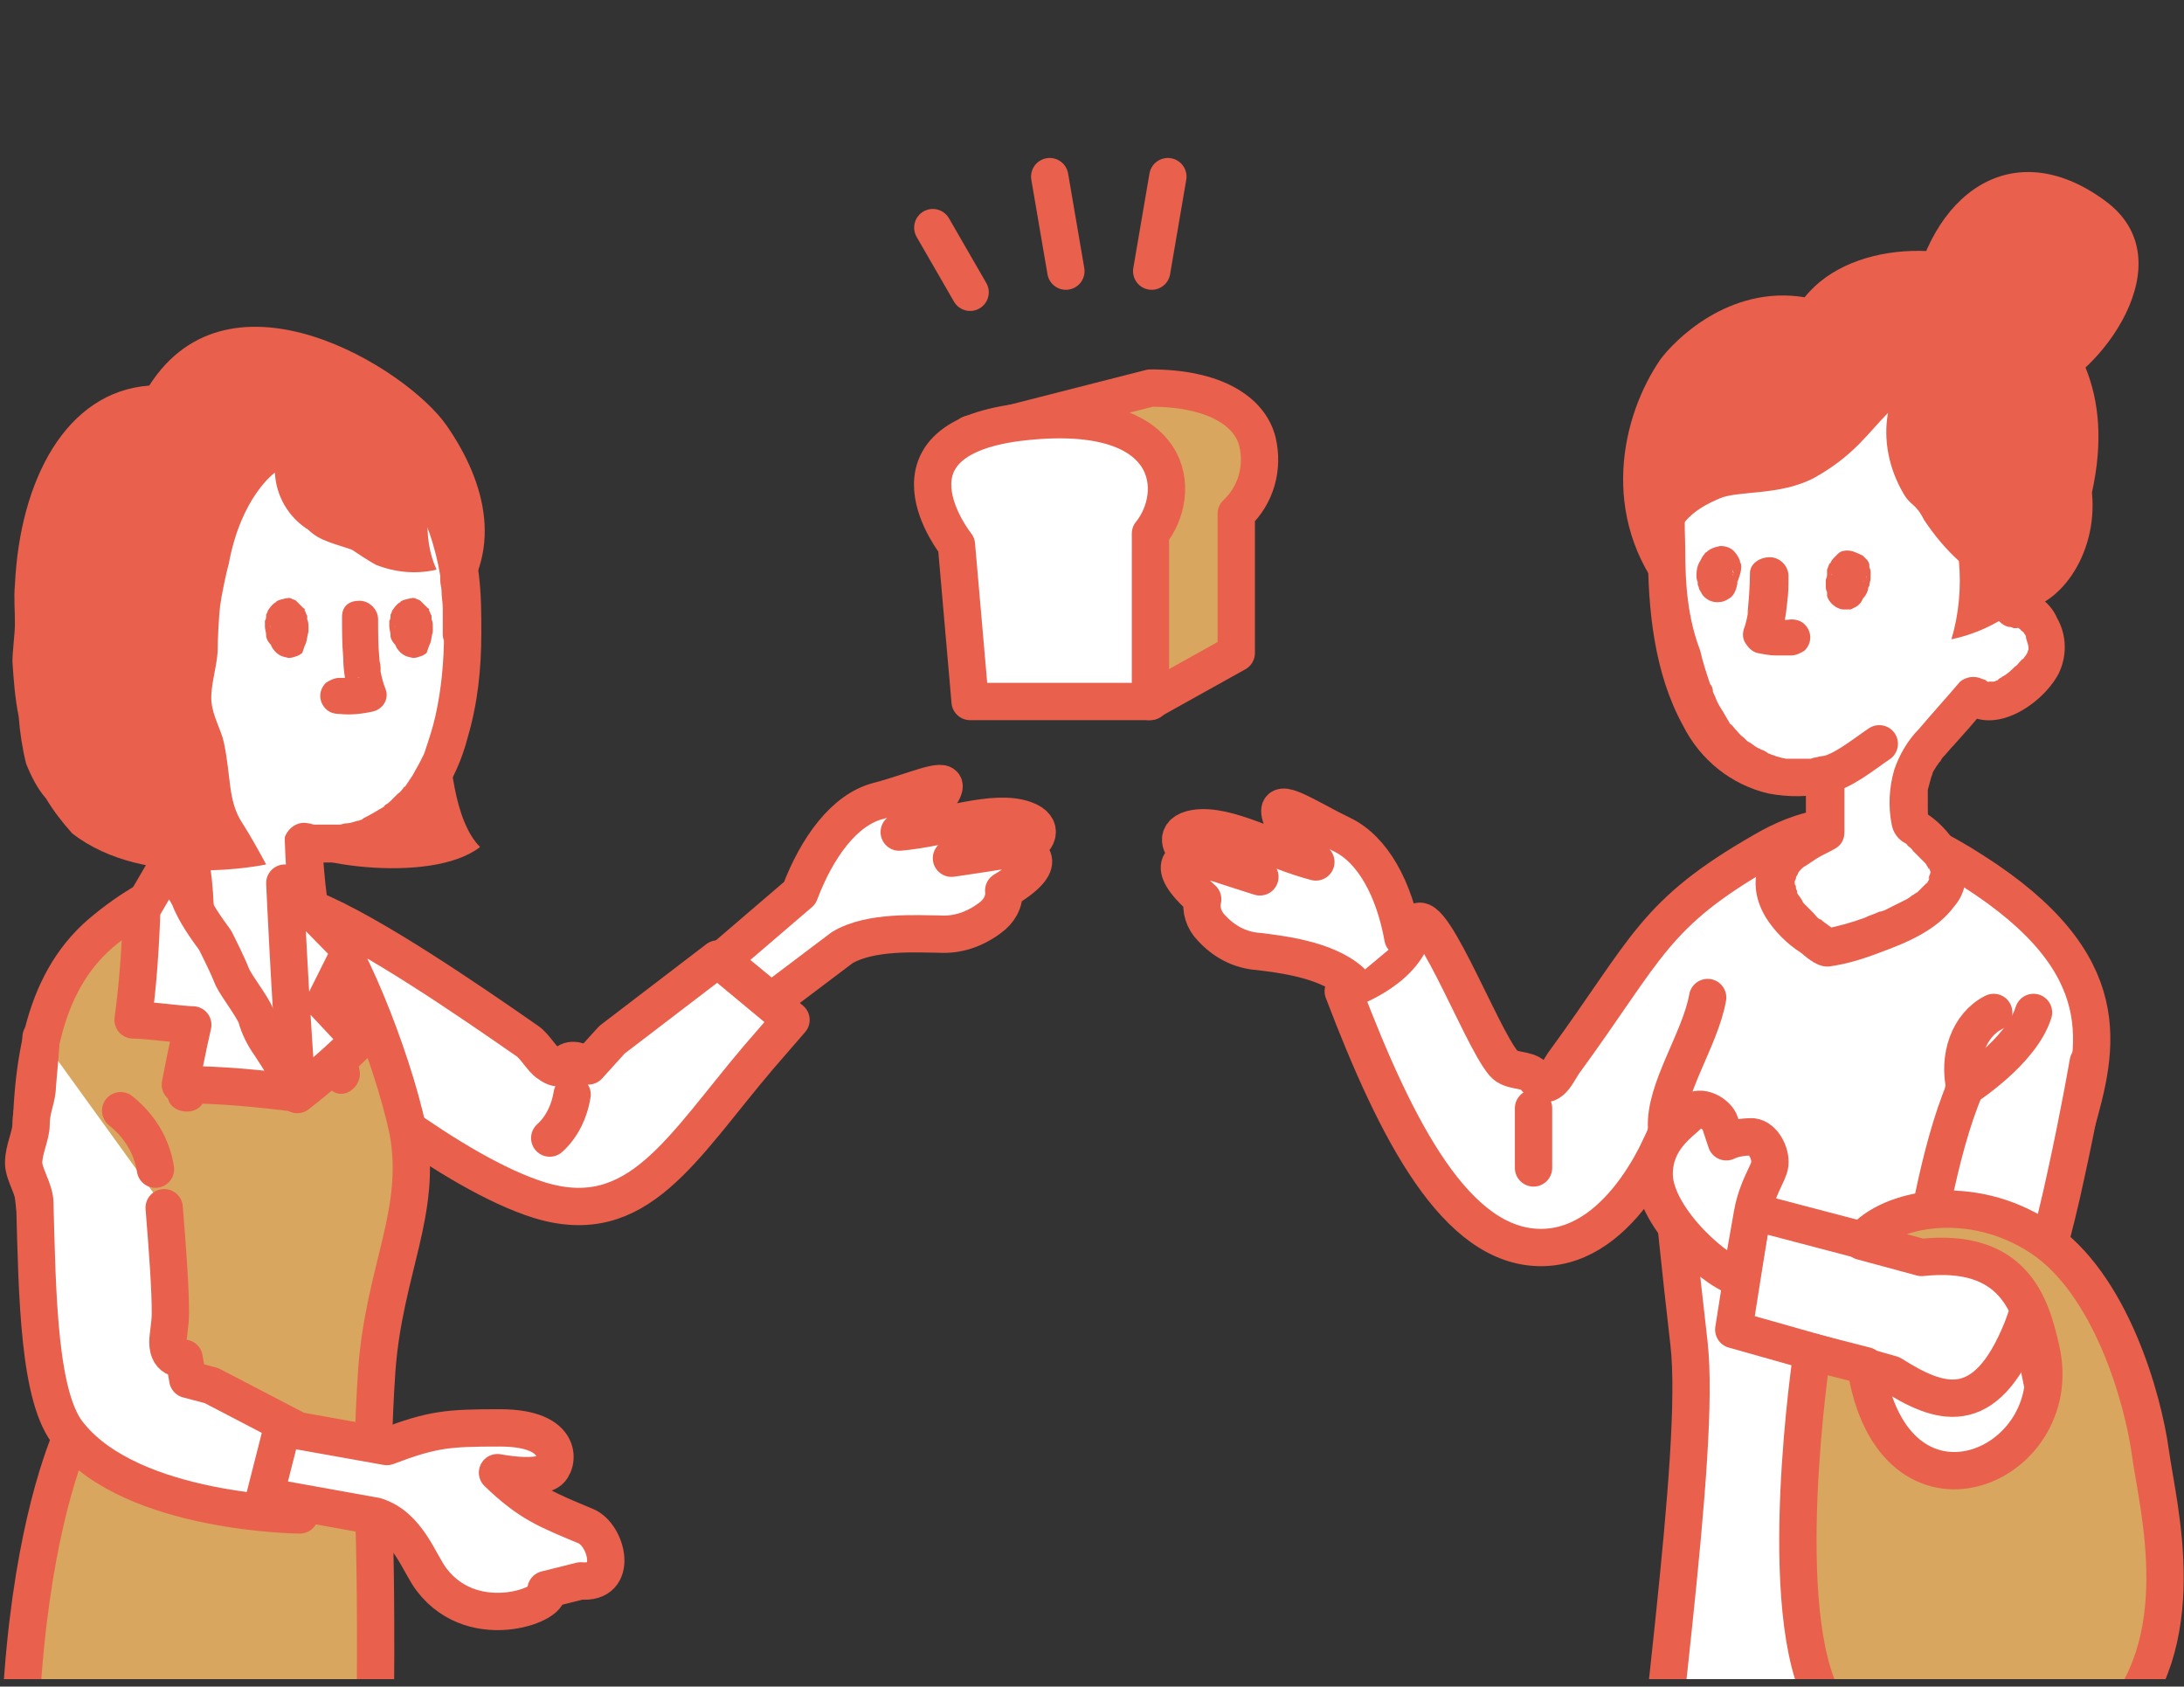 <?xml version="1.0" encoding="utf-8"?>
<!-- Generator: Adobe Illustrator 26.0.2, SVG Export Plug-In . SVG Version: 6.00 Build 0)  -->
<svg version="1.1" id="レイヤー_1" xmlns="http://www.w3.org/2000/svg" xmlns:xlink="http://www.w3.org/1999/xlink" x="0px"
	 y="0px" viewBox="0 0 175.6 135.6" style="enable-background:new 0 0 175.6 135.6;" xml:space="preserve">
<rect x="0" y="0" width="175.6" height="135.6" fill="#333333" stroke="none"/>
<style type="text/css">
	.st0{clip-path:url(#SVGID_00000027592364958475907100000017906545317599636110_);}
	.st1{fill:#FFFFFF;stroke:#E9604D;stroke-width:3;stroke-linecap:round;stroke-linejoin:round;}
	.st2{fill:#FFFFFF;}
	.st3{fill:#E9604D;}
	.st4{fill:#D8A65E;stroke:#E9604D;stroke-width:3;stroke-linecap:round;stroke-linejoin:round;}
	.st5{fill:none;stroke:#E9604D;stroke-width:3;stroke-linecap:round;stroke-linejoin:round;}
</style>
<g>
	<g>
		<defs>
			<rect id="SVGID_1_" x="-20.8" y="0.6" width="212" height="134.4"/>
		</defs>
		<clipPath id="SVGID_00000160169149586448639870000003004369672837161385_">
			<use xlink:href="#SVGID_1_"  style="overflow:visible;"/>
		</clipPath>
		<g style="clip-path:url(#SVGID_00000160169149586448639870000003004369672837161385_);">
			<path class="st1" d="M138.3,126.6c-0.7,19.4-0.4,51.1-2,70.1c-5,1.3-11.4,4.2-9.1,6c1.8,1.4,5.2,0.8,8.7,0.5s7.5-2.4,6.9-6.4
				c1.4-7,5.2-31.2,6.1-61.6l1.9-0.1c0.4,3.2,5.6,39.5,6.8,61.7c0.1,1.2-8.8,3.9-9,6.4s4.8,1.5,9,0.8c3.8-0.7,8.8-1.6,6.7-6.9
				c0.5-23.2-1-49.8-0.3-76.6"/>
			<path class="st1" d="M162.3,103.1c6.3,22.8,5.5,51.3,9.1,59.6c-1.3,1.3-8.3,6.4-13.9,4.3c-3.9,2.9-9.4,2.9-12.6-0.4
				c-5.9-0.7-11.9,0.1-13.5-4.6c1.6-20.8,5.4-45.2,4.4-54c-1.5-13-1.7-17.2-1.7-17.2s-3.4,9.5-10.2,9.5S112.3,91,108,79.7
				c0,0,4.9-1.5,5.7-5s5.3,8.6,7.2,10.8c0.6,0.7,1.8,0.4,2.4,1c1.2,1.5,1.8-0.1,2.4-1c6.8-9.3,7.2-12,16.1-17.1
				c6.3-3.7,11.5-1.8,16.8,1.6c11.8,7.5,10.1,14.2,8.3,20.5C165.8,93.8,164.6,89.7,162.3,103.1z"/>
			<path class="st2" d="M134,44.3c0-2.6-0.9-6.6,5.3-14c2-2.4,9.4-4.3,13.3-3.5c9.8,1.9,10.8,12.3,10.9,15c0.1,3.1-0.9,4.7-1.6,7.3
				c1.8-0.3,3.4,2.7,2.4,4.5c-0.9,1.7-3.8,4-5.7,2.5c-4,4.9-5.6,5-5.1,10.4c9.3,6.4-6.7,9.8-6.7,9.8s-9.3-5.3-0.2-9.3
				c0-2.4,0-2.6,0-4.6C140.4,63.8,134,59.6,134,44.3z"/>
			<path class="st3" d="M135.5,44.3c0-1.1-0.1-2.2,0-3.3c0-0.2,0-0.3,0.1-0.5c0,0.4,0,0,0-0.2c0.1-0.4,0.2-0.8,0.3-1.2
				c0.1-0.4,0.2-0.8,0.4-1.1c0.1-0.2,0.2-0.4,0.3-0.7c-0.1,0.2,0-0.1,0.1-0.1c0.1-0.2,0.2-0.3,0.2-0.5c0.5-1.1,1.1-2.1,1.8-3.1
				c0.6-1,1.4-1.9,2.2-2.8c0,0,0.4-0.3,0.1-0.1c0.1,0,0.1-0.1,0.2-0.1c0.2-0.1,0.4-0.2,0.6-0.4c0.4-0.2,0.9-0.5,1.3-0.7
				c0.1-0.1,0.2-0.1,0.5-0.2s0.5-0.2,0.8-0.3c0.5-0.2,1.1-0.3,1.6-0.5c1-0.3,2.1-0.5,3.1-0.6c0.5,0,1-0.1,1.4-0.1c0.3,0,0.5,0,0.8,0
				c0.1,0,0.2,0,0.4,0c0.1,0,0.6,0.1,0.2,0c1.9,0.2,3.7,1,5.2,2.2c-0.2-0.2,0.3,0.2,0.3,0.3c0.2,0.1,0.3,0.3,0.5,0.5
				c0.3,0.3,0.6,0.6,0.9,1c0,0,0.3,0.3,0.1,0.2c-0.1-0.2,0.1,0.2,0.1,0.2c0.1,0.2,0.2,0.3,0.4,0.5c0.2,0.4,0.4,0.7,0.6,1.1
				c0.2,0.3,0.4,0.7,0.5,1.1c0,0.1,0.1,0.3,0,0c0,0.1,0.1,0.1,0.1,0.2c0.1,0.2,0.2,0.4,0.3,0.7c0.2,0.7,0.5,1.4,0.6,2.1
				c0.1,0.4,0.2,0.7,0.2,1.1c0,0.2,0.1,0.3,0.1,0.5c0,0.1,0,0.2,0,0.3c0,0.3,0-0.4,0-0.1c0.1,0.5,0.1,1.1,0.1,1.6
				c0.1,1.1,0,2.2-0.3,3.2c-0.3,1.4-0.9,2.7-1.2,4.1c-0.2,0.8,0.3,1.6,1.1,1.8c0.1,0,0.2,0,0.4,0.1c0.1,0,0.2,0,0.3,0
				c0.2,0-0.2,0,0,0c0.1,0-0.1-0.1,0.1,0c0.1,0.1,0.2,0.1,0.2,0.1c-0.3-0.2,0.2,0.3,0.2,0.2c-0.1-0.1,0.1,0.2,0.1,0.2
				c0.1,0.1,0.1,0.2,0.1,0.3c0.1,0.3,0.2,0.6,0.2,0.8c0,0,0,0.4,0,0.2s-0.1,0.2-0.1,0.2c0.1-0.2-0.1,0.2-0.2,0.3
				c-0.1,0.1-0.1,0.2-0.2,0.2c-0.2,0.2,0.2-0.2-0.1,0.1c-0.2,0.2-0.3,0.4-0.5,0.5c-0.3,0.3-0.6,0.6-1,0.8c-0.1,0.1-0.2,0.1-0.3,0.2
				c-0.1,0-0.1,0,0,0l-0.1,0.1c-0.1,0-0.2,0.1-0.3,0.1c-0.4,0.1,0.1,0-0.1,0c-0.1,0-0.2,0-0.3,0s0.1,0.1-0.1,0c-0.1,0-0.2-0.1,0,0
				c-0.1-0.1-0.3-0.2-0.4-0.2c-0.6-0.3-1.3-0.2-1.8,0.2c-1.1,1.3-2.2,2.5-3.3,3.8c-0.9,0.9-1.6,2.1-2,3.3c-0.4,1.4-0.5,2.9-0.2,4.4
				c0.1,0.6,0.5,1.2,1.1,1.5c0,0,0.3,0.2,0.1,0.1c-0.1-0.1,0.1,0.1,0.1,0.1c0.1,0.1,0.3,0.2,0.4,0.4c0.2,0.2,0.4,0.4,0.6,0.6
				c0.1,0.1,0.2,0.2,0.3,0.3c-0.2-0.2,0,0,0.1,0.1s0.1,0.2,0.2,0.3c0,0.1,0.2,0.3,0.1,0.1c-0.1-0.3,0.2,0.4,0.1,0.4c0,0,0-0.4,0-0.1
				c0,0.1,0,0.1,0,0.2c0,0.3,0.1-0.3,0-0.1c0,0.1-0.1,0.2-0.1,0.3s-0.2,0.3,0,0.1c0.1-0.2,0,0,0,0.1s-0.1,0.1-0.1,0.2
				c-0.1,0.2-0.2,0.2,0,0c-0.3,0.3-0.5,0.5-0.8,0.8c-0.2,0.2,0.2-0.2,0,0c-0.1,0.1-0.2,0.1-0.3,0.2c-0.2,0.1-0.4,0.3-0.6,0.4
				c-0.4,0.2-0.8,0.4-1.2,0.6c-0.2,0.1-0.4,0.2-0.6,0.3c-0.2,0.1-0.3,0.1,0,0c-0.1,0-0.2,0.1-0.4,0.1c-0.4,0.2-0.8,0.3-1.2,0.5
				c-1.1,0.4-2.2,0.7-3.3,0.9l1.2,0.2c-0.4-0.2-0.8-0.5-1.2-0.8c-0.3-0.2,0.2,0.1,0,0c-0.1-0.1-0.2-0.2-0.3-0.2
				c-0.2-0.1-0.3-0.3-0.5-0.5c-0.2-0.2-0.4-0.4-0.6-0.6c-0.1-0.1-0.2-0.2-0.3-0.3c0.3,0.3,0,0,0-0.1c-0.1-0.2-0.3-0.4-0.4-0.6
				c-0.2-0.4,0,0.1,0-0.1c0-0.1-0.1-0.2-0.1-0.3s0-0.2-0.1-0.3c0.1,0.5,0,0,0-0.1c0-0.4-0.1,0.1,0-0.1c0-0.1,0.1-0.2,0.1-0.3
				c0.1-0.3-0.1,0.1,0-0.1c0.1-0.1,0.2-0.3,0.2-0.4c-0.2,0.3,0.1-0.1,0.2-0.2c0.1-0.1,0.2-0.2,0.4-0.3c0.3-0.2,0.6-0.4,0.9-0.6
				c0.5-0.3,1-0.5,1.5-0.8c0.5-0.3,0.7-0.8,0.7-1.3c0-1.5,0-3.1,0-4.6c0-0.8-0.7-1.5-1.5-1.5c-0.1,0-0.2,0-0.4,0
				c-0.3,0.1-0.6,0.1-0.8,0.2c-0.3,0.1,0.3,0,0.1,0c-0.1,0-0.2,0-0.2,0c-0.2,0-0.3,0-0.5,0c-0.3,0-0.6,0-0.8,0c-0.1,0-0.3,0-0.4,0
				c-0.1,0-0.2,0-0.2,0c0.2,0,0.3,0,0,0c-0.6-0.1-1.1-0.3-1.6-0.5c-0.2-0.1,0.3,0.2,0.1,0c-0.1,0-0.1-0.1-0.2-0.1
				c-0.1-0.1-0.3-0.1-0.4-0.2c-0.3-0.1-0.5-0.3-0.8-0.5c-0.1,0-0.1-0.1-0.2-0.1c-0.2-0.1,0.3,0.2,0,0c-0.1-0.1-0.2-0.2-0.3-0.3
				c-0.3-0.2-0.5-0.5-0.7-0.7c-0.1-0.1-0.2-0.3-0.4-0.4c0-0.1-0.2-0.2,0,0c0-0.1-0.1-0.1-0.1-0.2c-0.2-0.3-0.4-0.7-0.6-1
				c-0.2-0.3-0.4-0.7-0.5-1c-0.1-0.2-0.2-0.4-0.2-0.5c-0.1-0.2,0.1,0.3,0-0.1c0-0.1-0.1-0.3-0.2-0.4c-0.3-0.9-0.6-1.8-0.8-2.7
				C135.7,49.7,135.5,47,135.5,44.3c0-0.8-0.7-1.5-1.6-1.4c-0.8,0-1.4,0.7-1.4,1.4c0,4.7,0.5,9.8,2.8,14c1.4,2.8,3.9,4.8,6.9,5.5
				c1.6,0.3,3.3,0.3,4.9-0.1l-1.9-1.4c0,1.5,0,3.1,0,4.6l0.7-1.3c-1.9,0.8-3.7,2-4.5,4c-0.5,1.4-0.2,2.9,0.6,4.2
				c0.7,1.1,1.7,2.1,2.8,2.8c0.6,0.5,1.4,1.2,2.3,1.1c1.4-0.2,2.7-0.6,4-1.1c2.2-0.8,4.6-1.8,6-3.7c0.9-1,1.2-2.5,0.8-3.8
				c-0.7-1.7-1.9-3.1-3.5-4l0.7,1.3c-0.1-0.6-0.1-1.2-0.1-1.8c0-0.2,0-0.4,0-0.7c0-0.1,0-0.2,0-0.3c0-0.3,0,0.1,0-0.1
				c0.1-0.4,0.2-0.7,0.3-1.1c-0.1,0.3,0.1-0.2,0.1-0.3c0.1-0.2,0.2-0.3,0.3-0.5c0.1-0.1,0.2-0.3,0.3-0.4c0.1-0.1-0.1,0.2,0,0
				c0.1-0.1,0.1-0.2,0.2-0.3c0.3-0.3,0.6-0.7,0.9-1c0.9-1,1.7-1.9,2.5-2.9l-1.8,0.2c2.6,2,6.4-0.6,7.7-3c0.7-1.4,0.7-3.1-0.1-4.5
				c-0.6-1.4-2-2.3-3.6-2.3l1.4,1.9c0.3-1.3,0.8-2.5,1.1-3.8s0.5-2.7,0.5-4c0-1.2-0.2-2.4-0.4-3.6c-0.6-3.5-2.3-6.8-4.8-9.3
				c-1.6-1.5-3.6-2.6-5.8-3.2c-2.3-0.6-4.8-0.6-7.1-0.1c-2.4,0.4-4.6,1.1-6.7,2.3c-0.9,0.5-1.7,1.2-2.4,2.1c-1,1.2-1.9,2.4-2.7,3.8
				c-1.2,1.9-2.1,4.1-2.4,6.3c-0.2,1.5-0.2,2.9-0.1,4.4c0,0.8,0.7,1.5,1.6,1.4C134.9,45.7,135.5,45.1,135.5,44.3z"/>
			<path class="st3" d="M151.8,33.2c-1.6,1.6-2.7,3.4-5.9,5.2c-2.8,1.5-6.2,1-7.7,1.7c-3.3,1.4-4.2,3.3-4.2,8.1
				c-5.5-6.7-3.6-14.8-0.5-19.3c1.1-1.5,5.5-6,11.6-5c3.9-4.9,13.3-4.7,17.5-1c4.3,3.7,7.4,8.5,5.6,16.7c0.5,5.1-2.8,9.5-6.2,9.5
				c-1.5,1.1-3.2,1.9-5.1,2.3c0.6-2,0.8-4.2,0.6-6.3c-1.1-1-2-2.1-2.8-3.3c-0.7-1.4-1.1-1.1-1.7-2.2
				C151.9,37.7,151.4,35.4,151.8,33.2z"/>
			<path class="st1" d="M160.3,81.4c-2,1-2.9,3.6-2.3,6.1c-2.2,5.1-3.4,13.5-3.4,13.5l-13.7-3.6l-1.5,9.5c0,0,6.4,1.8,12.7,3.6
				c3.8,2.4,7.5,3.8,10.5-3.7c1.5-4,2.6-8.1,3.5-12.3c1.1-5,1.8-9.1,1.8-9.1"/>
			<path class="st4" d="M149.7,99.8c2.2-2.7,8.8-4,14.4-0.3s8.2,12.9,8.8,17.3s3.6,15.4-3.2,22.2c-5,5-18.6,5.2-22.9-2
				c-4.3-7.2-1.1-28.3-1.1-28.3l4.3,1.1c2.2,14.2,16.3,8.2,14.1-1.3c-0.8-3.6-2.2-8.2-9.6-7.4L149.7,99.8z"/>
			<path class="st1" d="M137.3,80.2c-0.6,3.4-3.5,7.4-3.3,10.5"/>
			<path class="st3" d="M130.7,197.7l1.8,2.6c0,0,8.3-0.5,11.2-3.4c0.8,1.8,0.8,3.9,0,5.7c0,0-14.7,3.8-18,1.7
				C122.5,202.2,126.8,199,130.7,197.7z"/>
			<path class="st3" d="M152.6,199.4l1.8,2.6c0,0,8.3-0.5,11.2-3.4c0.8,1.8,0.8,3.9,0,5.7c0,0-14.7,3.8-18,1.7
				C144.4,203.9,148.6,200.7,152.6,199.4z"/>
			<path class="st1" d="M112.8,75.4c-0.7-3.9-2.4-7.1-4.9-8.3c-2.5-1.2-5-2.9-5-1.9c0,1.3,2.9,4.1,2.9,4.1c-3.5-0.9-7.1-3.1-9.7-2.7
				c-1.8,0.3-1.2,1.6-0.4,2s5.6,1.9,5.6,1.9c-1.6-0.6-3.2-1.1-4.8-1.4c-1.3-0.3-3.1,0.3,0.2,3.2c-0.2,0.8,0.1,1.7,0.7,2.3
				c1,1.1,2.3,1.8,3.8,1.9c1.6,0.2,5.4,0.6,7.4,2.4"/>
			<path class="st1" d="M140,102.7c-1.6,0-7-4.7-7-8.3c0-2.8,2.1-4.1,2.9-4.9c0.8-0.8,2.2,0.1,2.4,0.8l0.5,1.5
				c0.6-0.3,1.4-0.4,2.1-0.4c0.9,0.1,1.5,1.4,1.4,2.2c-0.1,0.8-1,1.8-1.4,4L140,102.7z"/>
			<path class="st3" d="M140.7,46.1c0,1.1-0.1,2.2-0.2,3.3l0.1-0.4c-0.1,0.5-0.2,1.1-0.4,1.6c-0.1,0.4-0.1,0.8,0.2,1.2
				c0.2,0.3,0.5,0.6,0.9,0.7c0.5,0.1,1,0.2,1.5,0.2c0.4,0,0.8,0,1.2,0s0.8-0.2,1.1-0.4c0.6-0.6,0.6-1.5,0-2.1
				c-0.3-0.3-0.7-0.4-1.1-0.4c-0.6,0.1-1.1,0-1.7,0l0.4,0.1c-0.2,0-0.4-0.1-0.6-0.1l1,1.8c0.3-1,0.5-2.1,0.6-3.2
				c0.1-0.7,0.1-1.4,0.1-2.1c0-0.8-0.7-1.5-1.5-1.5S140.7,45.3,140.7,46.1L140.7,46.1z"/>
			<path class="st1" d="M151.1,59.8c-1.2,0.8-3,2.3-4.4,2.5"/>
			<path class="st3" d="M139.4,46.1c-0.1-0.1-0.1-0.2-0.1-0.3L139.4,46.1c0,0-0.1-0.1-0.1-0.2l0.1,0.4
				C139.4,46.2,139.4,46.1,139.4,46.1l-0.1,0.3C139.3,46.3,139.3,46.2,139.4,46.1l-0.2,0.4c0-0.1,0.1-0.1,0.1-0.2l-0.2,0.3
				c0.1-0.1,0.1-0.1,0.2-0.2h-2.1l0,0l-0.2-0.3l0.1,0.1l-0.2-0.4v0.1l-0.1-0.4v0.1l0.1-0.4c0,0.1-0.1,0.3-0.1,0.4
				c-0.1,0.2-0.1,0.4,0,0.6c0,0.2,0.1,0.4,0.2,0.6c0.2,0.3,0.5,0.6,0.9,0.7l0.4,0.1c0.3,0,0.5-0.1,0.8-0.2l0.3-0.2
				c0.2-0.2,0.3-0.4,0.4-0.7c0.1-0.3,0.2-0.6,0.2-0.9l0,0c0-0.1,0-0.3-0.1-0.4v-0.1c-0.1-0.3-0.3-0.6-0.5-0.8
				c-0.3-0.3-0.7-0.4-1.1-0.4l-0.4,0.1c-0.3,0.1-0.5,0.2-0.7,0.4c-0.1,0-0.1,0.1-0.2,0.2c-0.1,0.1-0.2,0.3-0.3,0.5
				c-0.2,0.3-0.3,0.7-0.3,1.1c0,0.2,0,0.4,0.1,0.6c0,0.1,0,0.1,0,0.2c0.1,0.2,0.1,0.4,0.2,0.5c0,0.1,0.1,0.1,0.1,0.2
				c0.3,0.5,0.9,0.8,1.5,0.7c0.2,0,0.4-0.1,0.6-0.2l0.3-0.2c0.2-0.2,0.3-0.4,0.4-0.7l0.1-0.4C139.6,46.5,139.5,46.3,139.4,46.1
				L139.4,46.1z"/>
			<path class="st3" d="M150.1,47c0-0.1-0.1-0.3-0.1-0.4L150.1,47c-0.1-0.2-0.1-0.4,0-0.7l-0.1,0.4c0-0.1,0-0.3,0.1-0.4l-0.2,0.4
				c0-0.1,0.1-0.1,0.1-0.2l-0.2,0.3c0,0,0-0.1,0.1-0.1l-0.3,0.2l0,0l-0.4,0.2l0,0l-0.4,0.1l0,0l-0.4-0.1l0,0l-0.4-0.2l0,0l-0.3-0.2
				l0,0l-0.2-0.3c0,0,0,0,0,0.1l-0.2-0.4c0,0.1,0,0.1,0,0.2l-0.1-0.4c0,0.2,0,0.4,0,0.6l0.1-0.4c0,0.1,0,0.2-0.1,0.4s-0.1,0.4,0,0.6
				c0,0.2,0.1,0.4,0.2,0.6c0.2,0.3,0.5,0.6,0.9,0.7l0.4,0.1c0.3,0,0.5-0.1,0.8-0.2l0.3-0.2c0.2-0.2,0.3-0.4,0.4-0.7
				c0-0.1,0-0.2,0.1-0.3c0-0.2,0.1-0.4,0.1-0.6c0-0.1,0-0.3,0-0.4c0-0.2,0-0.3-0.1-0.5c0,0,0,0,0-0.1c0,0,0,0,0-0.1l0,0
				c0-0.1-0.1-0.3-0.2-0.4l0,0l0,0c-0.1-0.1-0.2-0.2-0.3-0.3l0,0c0,0-0.1-0.1-0.2-0.1c0.1,0.1-0.1-0.1-0.2-0.1l0,0
				c-0.4-0.2-0.8-0.3-1.2-0.2c-0.1,0-0.3,0.1-0.4,0.2l0,0c-0.1,0.1-0.2,0.2-0.3,0.3l0,0c-0.1,0.1-0.2,0.2-0.3,0.4c0,0,0,0.1-0.1,0.1
				c-0.1,0.2-0.1,0.3-0.2,0.5c0,0.1,0,0.1,0,0.2v0.1c0,0.2,0,0.3-0.1,0.5c0,0.1,0,0.3,0,0.4v0.1c0,0.2,0,0.3,0.1,0.5
				c0,0.1,0,0.2,0,0.2v0.1c0.1,0.4,0.4,0.7,0.7,0.9c0.2,0.1,0.4,0.2,0.6,0.2c0.2,0,0.4,0,0.6,0l0.4-0.2c0.2-0.1,0.4-0.3,0.5-0.5
				l0.2-0.4C150.2,47.6,150.2,47.3,150.1,47L150.1,47z"/>
			<path class="st3" d="M153.6,24.6c1.5-9.1,8.2-13.9,15.6-8.5c6.8,4.9-0.7,14.3-4.6,15.4C160.8,32.6,153.6,24.6,153.6,24.6z"/>
			<line class="st5" x1="123.3" y1="89.1" x2="123.3" y2="93.9"/>
			<path class="st1" d="M157.9,87.5c0,0,4.6-2.9,5.6-6.1"/>
			<path class="st4" d="M78,34.9l14.5-3.7c5.2,0,8,1.9,8.6,4.3c0.5,2.1-0.1,4.3-1.7,5.8v11.2l-7,3.9l-11-5.9L78,34.9z"/>
			<path class="st1" d="M78,56.4h14.5V42.9c2.6-3.2,2.2-10.3-10.1-9c-12.4,1.3-5.5,9.9-5.5,9.9L78,56.4z"/>
			<line class="st5" x1="75" y1="18.3" x2="78" y2="23.5"/>
			<line class="st5" x1="84.4" y1="14.2" x2="85.7" y2="21.8"/>
			<line class="st5" x1="92.6" y1="21.8" x2="93.9" y2="14.2"/>
			<path class="st3" d="M36,57.8c0.1,3.1,0.5,8.2,2.6,10.3c-4,3.1-15,1.4-16.4-0.6S26.3,52.2,36,57.8z"/>
			<path class="st1" d="M25.1,73.1c4.7,1.9,12.7,7.4,17.3,10.6c0.6,0.4,1.2,1.5,1.7,1.8c1.1,0.8,1.1,0,1.7-0.2s1.5,0.4,1.5,0.4
				l1.9-2.1l8.5-6.5l5.9,4.9c0,0-1.3,1.5-2.6,3c-6.2,7.3-9.7,13.9-17.6,11.5C36.3,94.3,26.7,86.2,23,83.4"/>
			<path class="st1" d="M16.7,162l1.4,50.3c0,0,7.1,5.5,11.4,5.7s3.4-2.5-1.9-6.2c-3-2.1-4-3.7-3.6-3.4l1.5-46.4"/>
			<path class="st3" d="M17.5,207.5c0,0-1.4,4.1-0.4,5.8c1.8,2.2,8.2,6.8,13.7,7.2s4.9-3.1,3-4.8c-1.6-1.6-2.2-2.1-3.2-3
				c-1.2,1.1-2.3,2.2-3.3,3.4C27.3,216.2,19.5,212.2,17.5,207.5z"/>
			<path class="st1" d="M5.8,162l1.4,51.7c0,0,7.1,5.5,11.4,5.7s3.4-2.5-1.9-6.2c-3-2.1-4-3.7-3.6-3.4l1.5-46.4"/>
			<path class="st3" d="M6.6,208.8c0,0-1.4,4.1-0.4,5.8c1.8,2.2,8.2,6.8,13.7,7.2s4.9-3.1,3-4.8c-1.6-1.6-2.2-2.1-3.2-3
				c-1.2,1.1-2.3,2.2-3.3,3.4C16.4,217.4,8.6,213.4,6.6,208.8z"/>
			<path class="st4" d="M30.3,110.1c-0.3,4.4-0.4,8.8-0.2,13.2c0,0,0.6,17.5-1.1,49.5c-3.7,1.8-9.4,6.8-24.5,2.3
				c-7.6-43.3,1.7-60.6,1.7-60.6c-1.7-7-3.7-17.3-3.7-21c-0.1-8.4,1.1-14.9,6-18.8c4.9-4,11.1-6.3,16.7-1.6c2.4,2,6.3,11.7,7.6,17.8
				C34,97.4,30.9,102.1,30.3,110.1z"/>
			<path class="st2" d="M37.2,50.9c0-2.7,0.5-9.6-5.3-15.6c-2.2-2.3-9.5-4.4-13.4-3.6c-9.9,2-10.9,12.5-11,15.2
				c-0.1,3.1,1.1,5.5,1.8,8.2c-1.8-0.8-3.6,2-2.7,3.8c1.2,2,3.5,3,5.7,2.6c5,4.6,3.3,21.1,2.8,26.5c4.2-7.4,12.3-1.6,12.3-1.6
				s-3-13.5-3-18.7C30,68.9,37.2,65,37.2,50.9z"/>
			<path class="st3" d="M38.7,50.9c0-1.6,0-3.1-0.2-4.7c-0.3-2.5-1-4.8-2.1-7c-1.1-2.4-2.8-4.5-5-6.1c-2-1.2-4.2-2.1-6.5-2.5
				c-2.3-0.6-4.7-0.7-7.1-0.3c-2.2,0.5-4.3,1.5-6.1,2.9c-2.7,2.4-4.6,5.6-5.3,9.2c-0.3,1.4-0.5,2.8-0.6,4.2c0,3.1,1.2,5.9,1.9,8.9
				l1.8-1.8c-3-1.1-5.5,2.6-4.7,5.2c0.9,3.1,4.8,4.7,7.7,4L11,62.5c0.1,0.1,0.2,0.2,0.4,0.4c0.1,0.1,0.4,0.5,0.2,0.2
				c0.2,0.3,0.4,0.6,0.6,0.9c0.1,0.2,0.2,0.3,0.3,0.5c0,0.1,0.1,0.1,0.1,0.2c0.2,0.4-0.1-0.3,0,0.1s0.3,0.8,0.4,1.2
				c0.3,0.9,0.5,1.7,0.6,2.6c0,0.2,0.1,0.4,0.1,0.6c0,0.1,0.1,0.7,0.1,0.4c0.1,0.5,0.1,1.1,0.2,1.6c0.3,3.9,0.3,7.9-0.1,11.8
				c-0.1,1.6-0.3,3.3-0.4,4.9c-0.2,1.5,2.1,2,2.8,0.8c0.4-0.7,0.9-1.4,1.6-1.9c0.1-0.1,0.2-0.1,0,0c0.1-0.1,0.2-0.1,0.2-0.2
				c0.2-0.1,0.3-0.2,0.5-0.3c0.2-0.1,0.3-0.2,0.5-0.2c-0.3,0.1,0.2-0.1,0.3-0.1c0.3-0.1,0.7-0.2,1-0.2c-0.4,0.1,0,0,0.1,0
				c0.2,0,0.3,0,0.5,0c0.3,0,0.7,0,1,0.1c-0.4,0,0.1,0,0.2,0c0.2,0,0.3,0.1,0.5,0.1c0.6,0.1,1.2,0.3,1.7,0.5c0.4,0.2-0.1-0.1,0.1,0
				c0.1,0,0.2,0.1,0.3,0.1c0.2,0.1,0.4,0.2,0.6,0.3c0.4,0.2,0.9,0.5,1.3,0.8c1.1,0.8,2.5-0.5,2.2-1.7c-0.3-1.6-0.7-3.2-1-4.8
				c-0.3-1.5-0.6-3.1-0.8-4.6c-0.1-0.8-0.3-1.6-0.4-2.4c-0.1-0.4-0.1-0.7-0.2-1.1c0-0.2,0-0.3-0.1-0.5c0,0.3,0,0,0,0
				c0-0.1,0-0.3-0.1-0.4c-0.2-1.5-0.3-2.9-0.4-4.4L24,69.1c2.7,0.6,5.5,0.1,7.8-1.3c2.9-2,4.9-5,5.8-8.5
				C38.4,56.6,38.7,53.8,38.7,50.9c0-0.8-0.7-1.5-1.6-1.4c-0.8,0-1.4,0.7-1.4,1.4c0,2.2-0.2,4.5-0.7,6.7c-0.2,0.9-0.5,1.8-0.8,2.7
				c0,0.1-0.1,0.2-0.1,0.3c0.1-0.2,0,0,0,0c-0.1,0.2-0.2,0.4-0.3,0.6c-0.2,0.4-0.4,0.7-0.6,1.1c-0.2,0.3-0.4,0.6-0.6,0.9
				c0,0-0.2,0.2-0.1,0.1c0.1-0.2-0.1,0.1-0.1,0.1c-0.1,0.1-0.2,0.3-0.4,0.4c-0.2,0.2-0.4,0.4-0.6,0.6c-0.1,0.1-0.2,0.2-0.4,0.3
				c-0.1,0.1-0.1,0.1-0.2,0.2c0.1-0.1,0.2-0.1,0,0c-0.5,0.3-1,0.6-1.6,0.9c-0.3,0.2,0.3-0.1-0.1,0.1c-0.1,0-0.2,0.1-0.4,0.1
				c-0.3,0.1-0.6,0.2-0.9,0.2c-0.2,0-0.3,0.1-0.5,0.1c-0.1,0-0.3,0,0,0s-0.1,0-0.1,0c-0.3,0-0.6,0-0.9,0s-0.6,0-0.9,0s0.3,0.1-0.1,0
				c-0.2,0-0.3-0.1-0.5-0.1c-0.8-0.2-1.6,0.3-1.9,1.1c0,0.1,0,0.2,0,0.4c0.1,3,0.4,6,1,9c0.5,2.8,1,5.6,1.6,8.4
				c0.1,0.6,0.2,1.2,0.4,1.7l2.2-1.7c-3-2.1-7.3-3.2-10.7-1.6c-1.6,0.8-2.8,2.1-3.7,3.7l2.8,0.8c0.5-4.7,0.8-9.5,0.7-14.2
				c0-2.7-0.4-5.4-1.1-8.1c-0.3-1.2-0.7-2.3-1.3-3.3c-0.3-0.5-0.6-1-1-1.4c-0.1-0.2-0.3-0.3-0.4-0.5c-0.5-0.5-1.2-0.7-1.8-0.5
				c-0.8,0.1-1.6-0.1-2.3-0.4c-0.3-0.2-0.7-0.4-0.9-0.7c-0.2-0.2-0.4-0.5-0.6-0.8c0,0.1-0.1-0.4-0.1-0.1c0-0.1,0-0.6,0-0.3
				c0-0.3,0.1-0.6,0.3-0.8c0.1-0.1,0,0,0,0c0.1-0.1,0.1-0.1,0.2-0.2c0.2-0.2,0.1-0.1,0,0c0.1-0.1,0.2-0.1,0.2-0.1s-0.2,0.1,0,0
				s0.1,0,0.1,0s0.2,0.1,0.1,0c-0.1,0-0.1,0,0,0s0.1,0,0.2,0.1c1.1,0.4,2.1-0.8,1.8-1.8c-0.7-2.6-1.8-5.1-1.7-7.8
				c0-0.4,0-0.8,0.1-1.2c0-0.4,0-0.7,0-0.9c0-0.3-0.1,0.4,0,0.1C9,45,9,45,9,44.9c0-0.2,0.1-0.3,0.1-0.5c0.2-1.4,0.6-2.8,1.2-4.1
				c0.1-0.2-0.2,0.3,0,0c0-0.1,0.1-0.1,0.1-0.2c0.1-0.2,0.2-0.4,0.3-0.6c0.2-0.4,0.4-0.7,0.6-1.1c0.2-0.3,0.4-0.7,0.7-1
				c0-0.1,0.2-0.3,0-0.1c0.1-0.1,0.1-0.1,0.2-0.2c0.2-0.2,0.3-0.4,0.5-0.6c0.3-0.3,0.6-0.6,0.9-0.8c0.1-0.1,0.5-0.4,0.3-0.3
				c0.2-0.1,0.4-0.3,0.6-0.4c0.8-0.5,1.6-0.9,2.5-1.2c0.5-0.2,1-0.3,1.4-0.4c0.2-0.1,0.5-0.1,0.7-0.1c-0.1,0-0.3,0,0,0
				c0.1,0,0.3,0,0.4,0c0.5,0,1,0,1.6,0c0.5,0,1.2,0.1,1.4,0.1c1.1,0.2,2.2,0.4,3.2,0.7s1.9,0.6,2.9,1.1c0.4,0.2,0.8,0.4,1.1,0.6
				c0.2,0.1,0.4,0.2,0.5,0.4c-0.3-0.2,0.2,0.2,0.3,0.2c0.9,0.9,1.7,1.9,2.4,3c1.3,2.1,2.1,4.5,2.5,6.9c0-0.1,0-0.3,0,0
				c0,0.1,0,0.3,0,0.4c0,0.3,0.1,0.5,0.1,0.8c0,0.5,0.1,0.9,0.1,1.4c0,0.7,0,1.4,0,2.1c0,0.8,0.7,1.5,1.6,1.4
				C38,52.3,38.6,51.7,38.7,50.9z"/>
			<path class="st3" d="M22.1,38c0.1,1.9,1.1,3.6,2.7,4.6c0.9,0.9,2.1,1.1,3.5,1.6c0.6,0.4,1.2,0.8,1.9,1.2c1.5,0.6,3.2,0.8,4.9,0.4
				c-0.6-1.3-0.8-2.8-0.7-4.2c1.6,2.2,2.4,4.9,2,7.7c4.2-4.8,2.7-10.5-0.5-15.1S18.5,20.8,12,31C5.3,31.5,1.6,38.6,1.2,47
				c-0.1,1.1,0,1.9,0,3.1C1.2,51,1,52.3,1,53.2c0.1,1.5,0.2,2.9,0.5,4.4c0.1,1.3,0.3,2.6,0.6,3.8c0.4,1,0.9,2,1.6,2.8
				c0.6,1,1.3,1.9,2.1,2.8c5.9,4.6,15.6,2.5,15.6,2.5c-0.6-1.1-1.2-2.2-1.9-3.3c-1.2-1.8-0.9-3.7-1.5-6.5c-0.2-1-0.9-2.1-1-3.3
				s0.4-2.6,0.5-4c0-1,0.1-2.9,0.2-3.7s0.5-2.7,0.7-3.4C19.4,39.9,22.1,38,22.1,38z"/>
			<path class="st1" d="M22.9,71l5.3,5.4l-2.1,4.2l2.8,3c-1.6,1.6-3.2,3-5,4.4C23.3,80,22.9,71,22.9,71z"/>
			<path class="st1" d="M13.5,69.5c0.7,0.8,1.2,1.7,1.7,2.6c0.5,1.3,1.3,2.4,2.1,3.5c0.5,1,1,2,1.4,3c0.4,0.8,1.5,2.2,1.9,3.1
				c0.2,0.8,0.6,1.6,1.1,2.3c0.8,1.2,1.6,2.5,2.2,3.9c-3.1-0.4-6.3-0.7-9.4-0.7c0,0,0.6-3.1,1-4.8c-0.8,0-3.7-0.4-4.8-0.4
				c0.4-2.9,0.6-5.9,0.7-8.9L13.5,69.5z"/>
			<path class="st3" d="M27.5,49.6c0,1.1,0,2.2,0.1,3.3c0,1.1,0.2,2.2,0.6,3.3l1-1.8c-0.2,0-0.3,0.1-0.5,0.1c0.4-0.1,0.2,0,0,0
				c-0.1,0-0.2,0-0.3,0c-0.4,0-0.8,0-1.1,0c-0.4,0-0.8,0.2-1.1,0.4c-0.6,0.6-0.6,1.5,0,2.1c0.3,0.3,0.7,0.4,1.1,0.4
				c0.9,0.1,1.8,0,2.7-0.2c0.8-0.2,1.3-1,1-1.8c-0.2-0.5-0.3-0.9-0.4-1.4c-0.1-0.4,0,0.3,0,0c0-0.1,0-0.2,0-0.3
				c0-0.3-0.1-0.5-0.1-0.8c-0.1-1-0.1-2.1-0.1-3.1c0-0.8-0.7-1.5-1.5-1.5S27.5,48.7,27.5,49.6L27.5,49.6z"/>
			<path class="st1" d="M13.2,97.1c0.3,3.7,0.5,6.5,0.5,8.5c0,0.8-0.2,1.8-0.2,2.3c0,1.6,1.3,1.3,1.3,1.3l0.3,1.7l1.9,0.5l7.1,3.7
				v6.7c0,0-13.4-0.1-18.5-6.4c-2.5-2.9-2.6-11.2-2.8-18.7c0-1-0.9-2.3-0.9-3.2c0-1.1,0.6-2.2,0.6-3.1c0-1.3,0.5-2.1,0.5-3.1
				c0.1-1.1,0.3-3.3,0.3-3.9"/>
			<path class="st1" d="M9.7,89.3c1.5,1.2,2.5,2.8,2.8,4.7"/>
			<path class="st1" d="M67.7,76.2c2.3-1.4,6.2-1.1,7.8-1.1c1.5,0.1,2.9-0.4,4.1-1.3c0.7-0.5,1.2-1.3,1.1-2.2
				c3.9-2.3,2.2-3.2,0.8-3.2c-1.7,0-3.4,0.2-5,0.6c0,0,5-0.7,5.9-1c0.9-0.3,1.7-1.5,0-2.1c-2.5-0.9-6.5,0.7-10.1,1
				c0,0,3.3-2.3,3.6-3.6c0.2-0.9-2.6,0.4-5.3,1.1s-4.9,3.7-6.3,7.4L58,77.2l4,3.3L67.7,76.2z"/>
			<path class="st1" d="M30.2,121.9c2.6,0.8,3.5,3.8,4.5,5.1c3.5,4.6,10.2,1.8,9.2,0.8l2.8-0.7c3.1,0.3,2.1-3.7,0.4-4.4
				c-3.1-1.3-4.5-1.8-7.1-4.3c0,0,3,0.6,4.1-0.1c0.8-0.5,1.4-3.5-3.9-3.5c-4.2,0-5.4,0.1-9.1,1.5l-8.4-1.5l-1.4,5.5L30.2,121.9z"/>
			<path class="st3" d="M34.6,51.7c0.1-0.3,0.1-0.6,0.2-0.9c0-0.1,0-0.3,0-0.4c0-0.2,0-0.4-0.1-0.6c0-0.1,0-0.1,0-0.2v-0.1l0,0
				c-0.1-0.1-0.1-0.3-0.2-0.4c0,0,0,0,0-0.1c0,0,0-0.1-0.1-0.1c-0.1-0.1-0.2-0.2-0.3-0.3l0,0c-0.1-0.1-0.2-0.2-0.3-0.3l0,0
				c-0.1-0.1-0.3-0.1-0.4-0.2l0,0c-0.1,0-0.4-0.1-0.2,0c0.2,0-0.1,0-0.2,0l0,0l0,0l0,0l-0.4,0.1l0,0l0,0c0,0-0.4,0.1-0.4,0.2l0,0
				l0,0c-0.2,0.1-0.4,0.3-0.6,0.6l0,0c-0.1,0.1-0.1,0.3-0.2,0.4v0.1l0,0c0,0.1,0,0.3-0.1,0.4V50c0,0.1,0,0.1,0,0.2
				c0,0.1,0,0.2,0,0.2c0,0.2,0.1,0.4,0.1,0.7v0.1c0.1,0.4,0.4,0.7,0.7,0.9c0.2,0.1,0.4,0.2,0.6,0.2c0.2,0,0.4,0,0.6,0l0.4-0.2
				c0.2-0.1,0.4-0.3,0.5-0.5l0.2-0.4c0.1-0.3,0.1-0.5,0-0.8c0-0.1,0-0.2-0.1-0.4l0.1,0.4c0-0.2,0-0.4,0-0.6l-0.1,0.4
				c0-0.1,0-0.1,0-0.2l-0.2,0.4c0,0,0,0,0-0.1l-0.2,0.4l0,0l-0.3,0.2l0,0l-0.4,0.2l0,0l-0.4,0.1l0,0l-0.4-0.1l0,0L32,50.9l0,0
				l-0.1-0.2c0,0,0,0,0.1,0.1l-0.2-0.3c0,0.1,0.1,0.1,0.1,0.2l-0.2-0.4c0.1,0.1,0.1,0.3,0.1,0.4l-0.1-0.4c0,0.2,0,0.4,0,0.6l0.1-0.4
				c0,0.1-0.1,0.3-0.1,0.4c-0.1,0.2-0.1,0.4,0,0.6c0,0.2,0.1,0.4,0.2,0.6c0.2,0.3,0.5,0.6,0.9,0.7l0.4,0.1c0.3,0,0.5-0.1,0.8-0.2
				l0.3-0.2C34.4,52.2,34.5,51.9,34.6,51.7L34.6,51.7z"/>
			<path class="st3" d="M24.6,51.7c0.1-0.3,0.1-0.6,0.2-0.9c0-0.1,0-0.3,0-0.4c0-0.2,0-0.4-0.1-0.6c0-0.1,0-0.1,0-0.2v-0.1l0,0
				c-0.1-0.1-0.1-0.3-0.2-0.4c0,0,0,0,0-0.1c0,0,0-0.1-0.1-0.1c-0.1-0.1-0.2-0.2-0.3-0.3l0,0c-0.1-0.1-0.2-0.2-0.3-0.3l0,0
				c-0.1-0.1-0.3-0.1-0.4-0.2l0,0c-0.1,0-0.4-0.1-0.2,0c0.2,0-0.1,0-0.2,0l0,0l0,0l0,0l-0.4,0.1l0,0l0,0c0,0-0.4,0.1-0.4,0.2l0,0
				l0,0c-0.2,0.1-0.4,0.3-0.6,0.6l0,0c-0.1,0.1-0.1,0.3-0.2,0.4v0.1l0,0c0,0.1,0,0.3-0.1,0.4V50c0,0.1,0,0.1,0,0.2
				c0,0.1,0,0.2,0,0.2c0,0.2,0.1,0.4,0.1,0.7v0.1c0.1,0.4,0.4,0.7,0.7,0.9c0.2,0.1,0.4,0.2,0.6,0.2s0.4,0,0.6,0l0.4-0.2
				c0.2-0.1,0.4-0.3,0.5-0.5l0.2-0.4c0.1-0.3,0.1-0.5,0-0.8c0-0.1,0-0.2-0.1-0.4l0.1,0.4c0-0.2,0-0.4,0-0.6l-0.1,0.4
				c0-0.1,0-0.1,0-0.2L24,50.4c0,0,0,0,0-0.1l-0.2,0.4l0,0l-0.3,0.2l0,0l-0.4,0.2l0,0l-0.4,0.1l0,0l-0.4-0.1l0,0l-0.4-0.2l0,0l0-0.2
				c0,0,0,0,0.1,0.1l-0.2-0.3c0,0.1,0.1,0.1,0.1,0.2l-0.2-0.4c0.1,0.1,0.1,0.3,0.1,0.4l-0.1-0.4c0,0.2,0,0.4,0,0.6l0.1-0.4
				c0,0.1-0.1,0.3-0.1,0.4c-0.1,0.2-0.1,0.4,0,0.6c0,0.2,0.1,0.4,0.2,0.6c0.2,0.3,0.5,0.6,0.9,0.7l0.4,0.1c0.3,0,0.5-0.1,0.8-0.2
				l0.3-0.2C24.4,52.2,24.5,51.9,24.6,51.7L24.6,51.7z"/>
			<path class="st1" d="M44.2,91.5c1-0.9,1.6-2.2,1.8-3.5"/>
		</g>
	</g>
</g>
</svg>
